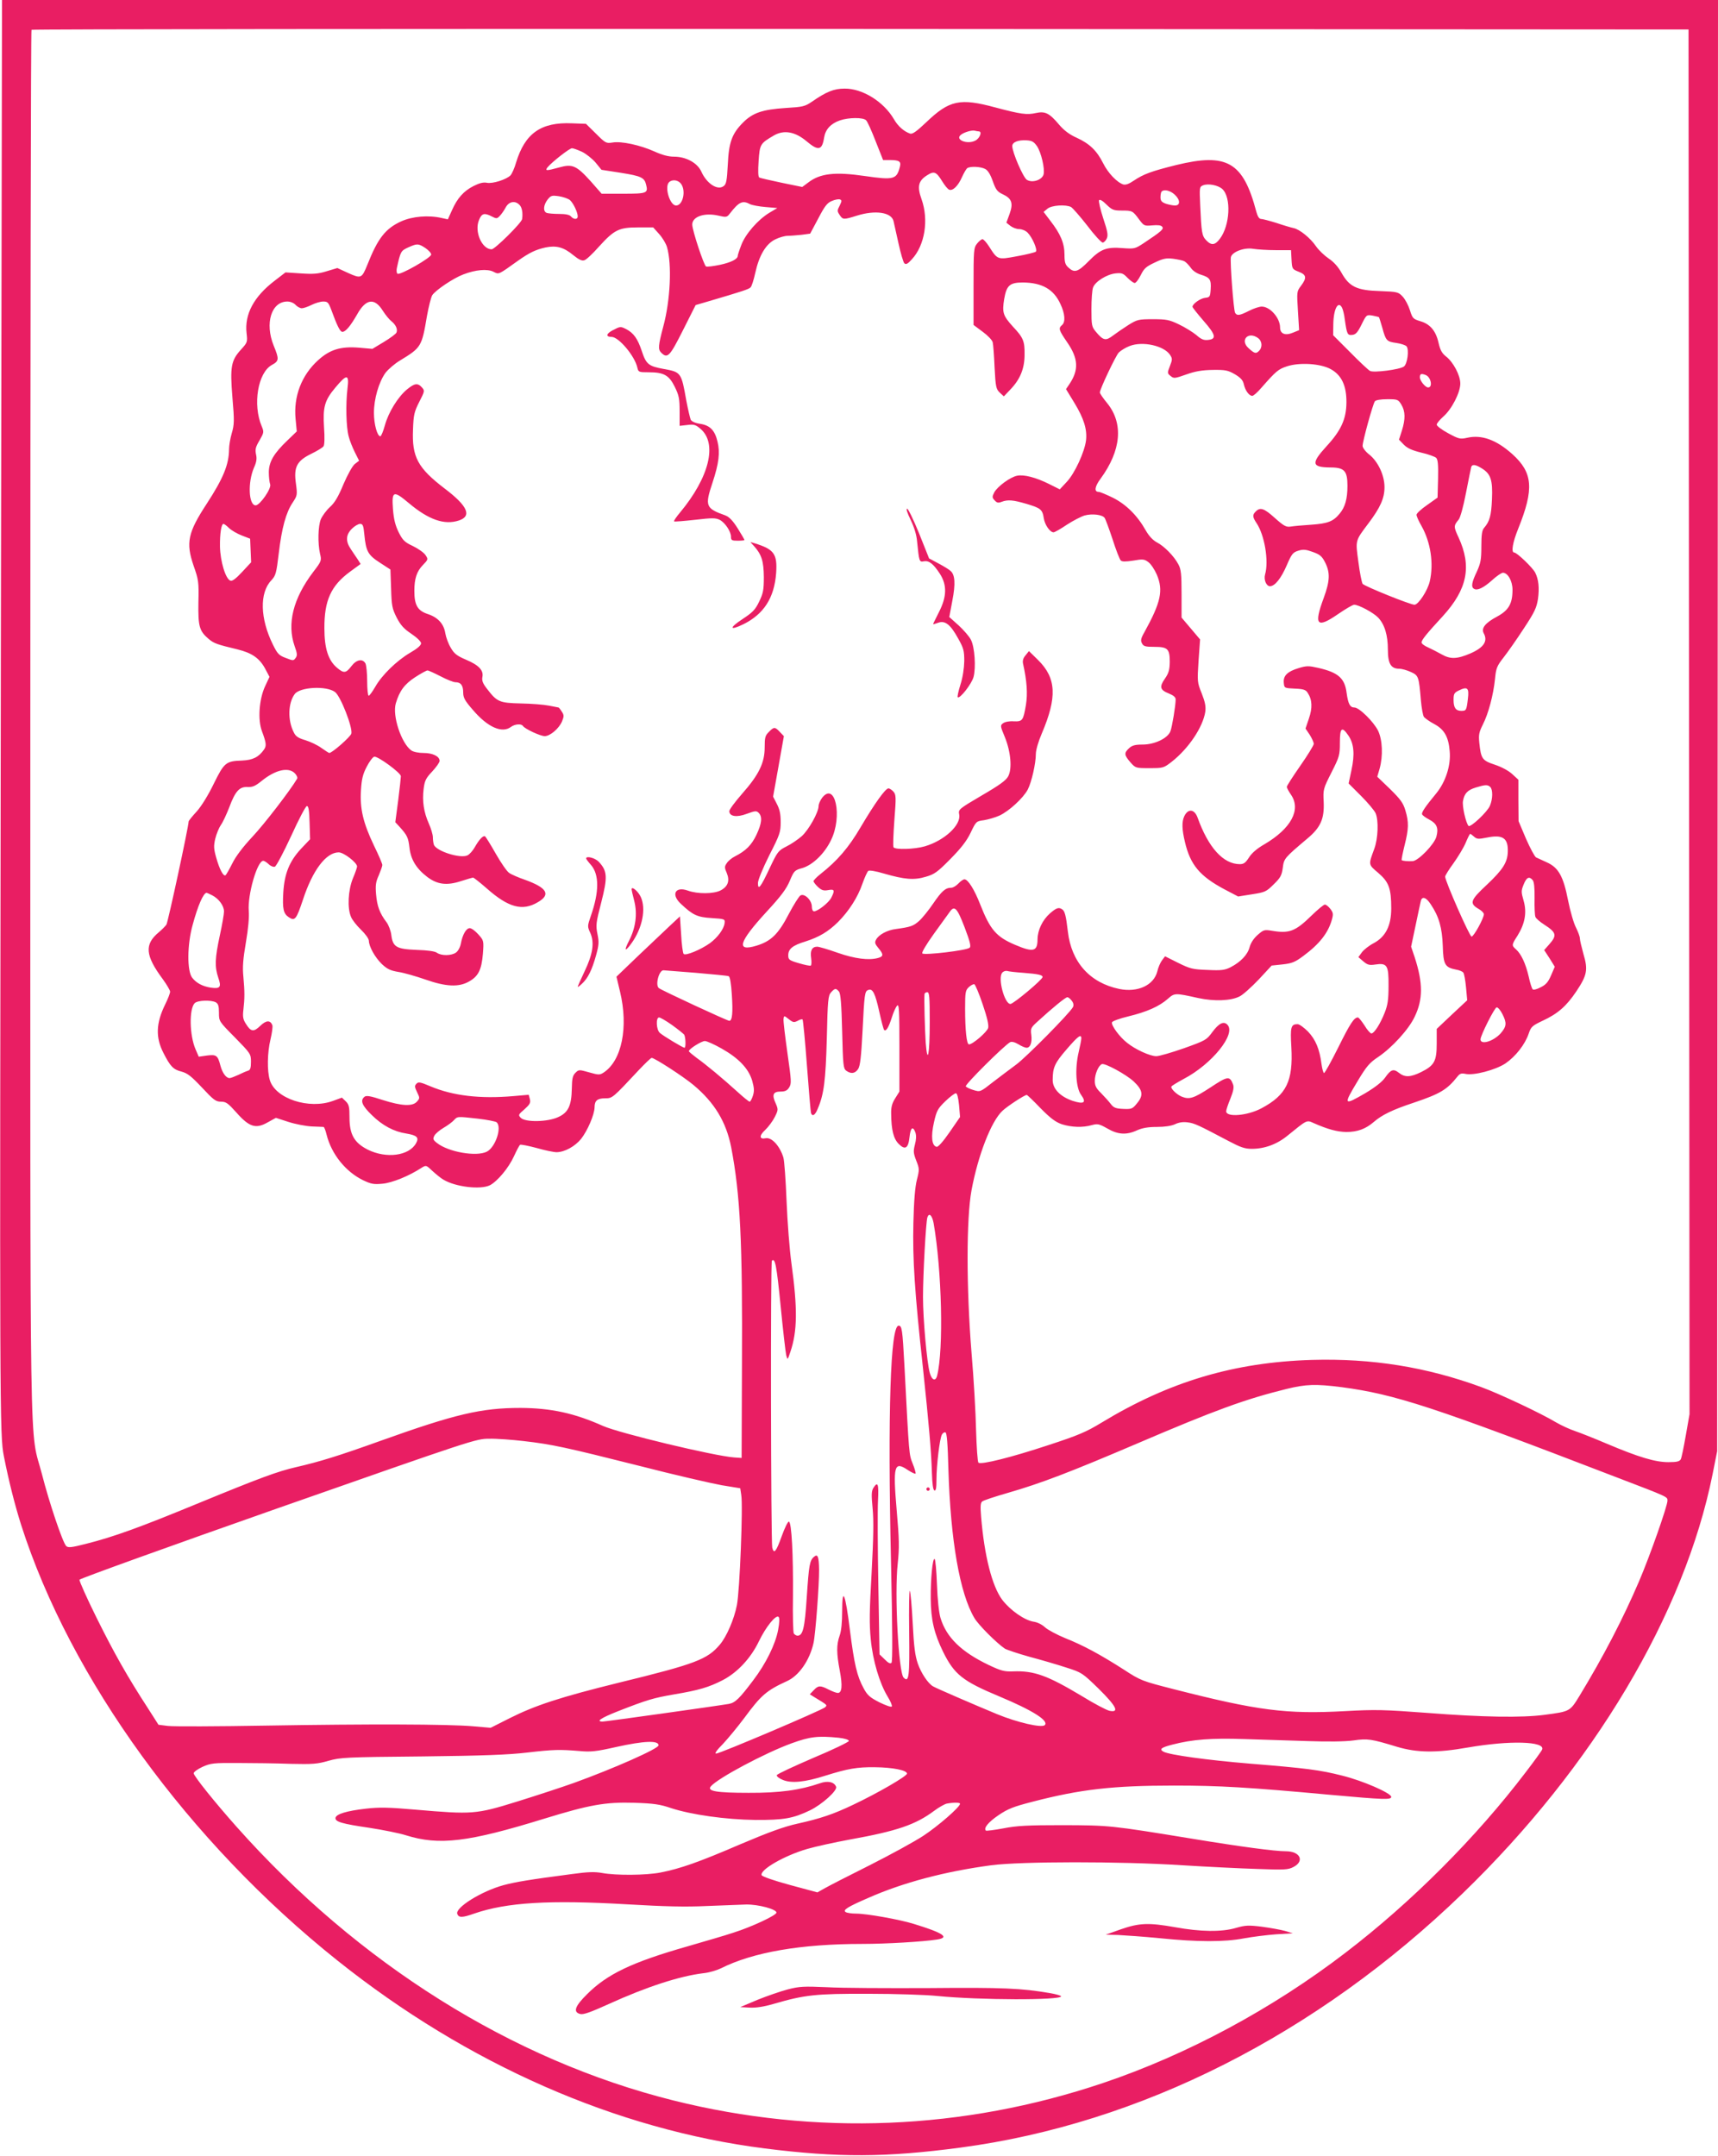 <?xml version="1.0" standalone="no"?>
<!DOCTYPE svg PUBLIC "-//W3C//DTD SVG 20010904//EN"
 "http://www.w3.org/TR/2001/REC-SVG-20010904/DTD/svg10.dtd">
<svg version="1.0" xmlns="http://www.w3.org/2000/svg"
 width="1020pt" height="1280pt" viewBox="0 0 1020 1280"
 preserveAspectRatio="xMidYMid meet">
<g transform="translate(0,1280) scale(0.1,-0.1)"
fill="#e91e63" stroke="none">
<path d="M5 8858 c-7 -4483 -7 -4575 18 -4703 31 -156 65 -288 102 -406 293
-916 995 -1883 1879 -2588 771 -615 1654 -1003 2536 -1115 434 -55 720 -54
1163 5 1067 142 2115 672 2980 1508 777 751 1318 1659 1485 2490 l27 136 3
4308 2 4307 -5094 0 -5094 0 -7 -3942z m10023 -343 l3 -4110 -22 -125 c-12
-69 -25 -133 -30 -143 -8 -13 -23 -17 -74 -17 -77 0 -175 29 -364 109 -75 32
-161 66 -191 76 -30 10 -80 33 -111 51 -88 53 -334 169 -443 209 -326 120
-652 172 -1006 162 -464 -14 -849 -129 -1251 -373 -89 -54 -137 -75 -315 -133
-217 -72 -401 -118 -415 -104 -5 5 -11 92 -14 193 -2 102 -14 309 -27 460 -31
387 -31 794 0 964 39 209 117 410 184 472 30 28 131 94 144 94 3 0 40 -35 82
-79 59 -60 89 -82 126 -95 57 -18 124 -21 179 -5 34 9 43 7 91 -20 63 -37 114
-40 177 -11 31 14 66 20 117 20 47 0 86 6 108 16 23 11 48 15 76 11 40 -5 61
-15 241 -110 72 -38 97 -47 139 -47 76 0 150 27 213 79 116 94 112 93 154 74
84 -37 139 -52 194 -53 67 0 115 18 164 60 47 41 110 72 237 114 157 53 197
77 259 155 14 18 24 21 47 16 50 -11 179 23 238 62 60 41 116 112 138 177 14
41 21 47 82 76 91 42 142 87 201 175 64 96 70 128 42 222 -11 40 -21 81 -21
92 0 11 -11 40 -23 64 -13 24 -34 96 -47 161 -28 144 -57 196 -127 227 -27 12
-55 25 -63 29 -8 4 -35 54 -60 111 l-44 104 -1 123 0 123 -36 33 c-21 20 -64
43 -103 56 -76 25 -83 35 -93 129 -5 49 -2 64 21 110 33 65 62 174 72 270 6
64 11 77 51 128 25 32 79 109 120 172 64 97 76 123 84 175 9 65 4 116 -16 156
-15 30 -109 120 -125 120 -19 0 -10 58 24 142 95 236 87 332 -35 442 -95 85
-182 117 -269 97 -41 -9 -49 -7 -112 27 -37 20 -68 43 -68 51 0 8 18 29 39 48
49 42 101 142 101 196 0 49 -42 128 -85 161 -24 19 -34 37 -44 80 -16 72 -50
112 -108 129 -43 13 -47 17 -62 65 -9 29 -28 65 -43 81 -26 28 -32 29 -135 33
-138 4 -182 26 -228 108 -20 36 -46 65 -76 85 -25 17 -59 49 -75 72 -33 49
-98 102 -134 109 -14 3 -59 16 -100 30 -42 13 -83 24 -92 24 -12 0 -21 14 -29
43 -78 296 -174 351 -477 277 -144 -36 -192 -53 -250 -92 -29 -20 -49 -27 -63
-23 -37 12 -90 67 -119 125 -38 76 -81 117 -157 152 -43 19 -75 43 -105 78
-58 69 -83 81 -138 69 -53 -12 -90 -7 -240 33 -211 57 -273 44 -411 -88 -58
-55 -82 -72 -96 -67 -37 13 -72 44 -96 86 -61 104 -187 182 -292 181 -64 0
-108 -18 -195 -78 -41 -28 -54 -31 -155 -37 -137 -9 -195 -28 -253 -86 -66
-66 -85 -117 -91 -251 -5 -95 -9 -116 -25 -127 -36 -27 -100 15 -132 86 -23
52 -91 89 -162 89 -34 0 -71 10 -117 31 -85 38 -196 62 -248 53 -38 -6 -42 -4
-98 52 l-60 59 -83 3 c-184 8 -279 -59 -332 -233 -9 -33 -25 -67 -33 -76 -25
-25 -107 -51 -140 -44 -21 4 -43 -1 -79 -19 -59 -30 -97 -72 -129 -145 l-24
-53 -37 8 c-78 18 -173 10 -240 -20 -94 -43 -139 -101 -201 -258 -33 -81 -37
-83 -113 -49 l-65 30 -63 -19 c-51 -16 -81 -18 -154 -13 l-91 6 -65 -50 c-123
-94 -179 -199 -166 -311 6 -53 5 -55 -33 -97 -59 -65 -66 -101 -51 -285 12
-139 11 -161 -4 -212 -9 -31 -16 -73 -16 -95 -1 -91 -34 -172 -133 -324 -112
-171 -124 -231 -78 -366 30 -85 32 -98 29 -219 -2 -143 5 -170 62 -218 31 -26
50 -32 170 -61 85 -21 129 -51 163 -112 l27 -51 -27 -58 c-35 -77 -43 -197
-18 -264 26 -70 28 -87 13 -109 -32 -46 -67 -63 -131 -66 -96 -3 -106 -12
-168 -138 -32 -66 -73 -133 -101 -164 -27 -29 -48 -56 -48 -59 0 -30 -123
-600 -132 -613 -7 -10 -28 -31 -46 -46 -85 -71 -80 -137 24 -277 24 -33 44
-67 44 -75 0 -9 -13 -43 -30 -77 -54 -111 -57 -194 -10 -286 41 -81 59 -99
106 -111 37 -10 58 -26 123 -95 69 -74 82 -84 113 -84 30 0 42 -9 92 -65 76
-86 115 -98 185 -58 l49 27 74 -24 c40 -13 102 -25 138 -27 36 -1 68 -3 71 -3
4 0 12 -21 18 -46 29 -115 112 -219 216 -270 48 -23 64 -26 116 -21 57 5 158
46 231 94 28 17 28 17 65 -18 21 -19 50 -43 64 -51 71 -44 222 -62 278 -34 45
24 111 103 142 171 16 35 32 66 37 69 5 3 49 -6 98 -19 49 -14 102 -25 119
-25 48 1 108 34 145 79 39 50 79 144 80 187 0 40 16 54 63 54 43 0 44 1 200
168 37 39 71 72 76 72 17 0 184 -108 247 -160 126 -105 195 -219 225 -370 54
-283 68 -557 64 -1305 l-2 -540 -44 3 c-121 9 -682 144 -779 187 -170 76 -308
106 -490 107 -232 0 -386 -36 -830 -195 -248 -89 -361 -124 -500 -156 -113
-26 -213 -63 -590 -218 -337 -139 -496 -197 -660 -238 -86 -22 -105 -24 -117
-13 -21 21 -101 258 -143 423 -77 299 -70 -135 -70 4451 0 2266 3 4124 7 4127
3 4 2218 6 4922 5 l4916 -3 3 -4110z m-4886 3571 c8 -7 33 -63 57 -125 l44
-111 38 0 c57 0 70 -8 62 -39 -19 -76 -35 -81 -208 -56 -178 26 -266 16 -337
-39 l-35 -26 -122 25 c-67 14 -127 28 -133 31 -7 5 -8 38 -4 98 7 100 9 104
91 152 59 34 125 23 193 -34 71 -60 93 -55 105 22 8 48 39 82 93 101 51 18
139 19 156 1z m669 -66 c22 0 7 -41 -21 -55 -47 -24 -121 5 -86 34 19 16 67
30 84 25 8 -2 18 -4 23 -4z m346 -88 c25 -38 47 -133 39 -167 -9 -34 -68 -53
-100 -32 -22 15 -86 163 -86 200 0 23 35 37 85 34 32 -2 43 -8 62 -35z m-2702
-33 c25 -12 61 -41 81 -64 l35 -43 116 -18 c119 -19 139 -28 149 -70 13 -51 5
-54 -134 -54 l-130 0 -65 74 c-85 94 -109 104 -187 82 -76 -21 -86 -21 -69 1
27 32 130 113 145 113 8 0 35 -10 59 -21z m2394 -102 c16 -8 31 -32 45 -72 18
-51 27 -63 59 -78 54 -25 64 -53 41 -117 l-19 -52 24 -19 c13 -10 36 -19 52
-19 16 0 38 -9 50 -21 28 -28 60 -102 49 -113 -4 -4 -55 -17 -111 -27 -117
-22 -116 -22 -167 58 -15 23 -32 43 -39 43 -6 0 -21 -12 -32 -26 -20 -25 -21
-39 -21 -255 l0 -228 55 -41 c30 -22 57 -50 59 -63 3 -12 8 -79 11 -149 6
-116 9 -128 31 -149 l24 -22 38 40 c59 61 85 125 85 208 1 80 -7 100 -70 167
-58 64 -64 83 -51 163 14 81 33 98 111 98 114 -1 183 -40 223 -128 27 -57 31
-107 9 -125 -22 -19 -19 -29 31 -102 67 -97 70 -165 12 -250 l-19 -28 50 -82
c56 -92 76 -157 69 -221 -8 -69 -67 -197 -114 -247 l-42 -45 -64 32 c-78 39
-149 57 -189 49 -41 -8 -117 -64 -136 -99 -13 -26 -13 -31 2 -47 13 -15 22
-17 42 -9 37 14 68 11 147 -12 84 -25 95 -33 103 -85 6 -40 37 -84 58 -84 7 0
42 20 79 45 37 24 85 49 106 55 44 12 104 5 118 -14 5 -6 26 -63 47 -126 20
-63 42 -120 49 -127 8 -8 28 -8 74 -1 57 10 66 9 90 -9 15 -11 37 -44 50 -74
40 -94 24 -165 -73 -341 -22 -38 -24 -51 -15 -67 9 -18 20 -21 74 -21 79 0 91
-12 91 -90 -1 -47 -6 -66 -29 -99 -34 -49 -29 -67 24 -88 27 -11 40 -22 40
-35 0 -36 -21 -163 -31 -189 -16 -42 -94 -79 -165 -79 -45 0 -63 -5 -81 -22
-30 -28 -29 -40 8 -83 31 -35 32 -35 114 -35 82 0 84 1 133 39 100 79 184 205
198 296 4 31 -1 57 -21 108 -27 67 -27 70 -19 195 l9 126 -55 65 -55 65 0 141
c0 117 -3 146 -19 175 -25 48 -84 108 -127 130 -24 13 -47 37 -67 72 -49 87
-115 153 -194 193 -39 19 -77 35 -85 35 -28 0 -24 31 11 78 123 168 137 328
40 448 -24 29 -44 58 -44 64 0 20 93 216 112 237 12 12 41 30 65 39 77 30 204
2 240 -53 14 -22 14 -27 -1 -66 -16 -41 -16 -43 4 -59 19 -16 25 -15 93 9 53
19 94 26 157 27 76 1 90 -2 132 -26 35 -21 48 -36 53 -60 8 -36 31 -68 50 -68
7 0 31 21 54 48 87 99 100 110 151 127 75 25 200 17 260 -16 65 -35 95 -99 94
-199 -1 -98 -32 -166 -119 -260 -92 -101 -88 -124 23 -125 84 0 102 -20 102
-109 0 -78 -14 -127 -47 -166 -38 -46 -70 -58 -169 -65 -49 -3 -103 -8 -121
-11 -27 -4 -40 3 -94 51 -64 58 -87 65 -113 39 -21 -20 -20 -33 4 -69 48 -71
74 -226 51 -305 -9 -31 7 -70 29 -70 29 0 66 46 100 125 29 67 36 76 69 86 29
9 45 7 86 -8 42 -15 54 -25 73 -63 30 -60 28 -109 -9 -210 -60 -162 -41 -183
86 -95 44 30 86 55 95 55 27 0 114 -47 142 -76 39 -41 58 -105 58 -190 0 -84
18 -114 68 -114 15 0 46 -9 68 -19 46 -21 48 -26 60 -168 4 -46 12 -90 18 -99
7 -8 34 -28 61 -42 60 -32 85 -76 92 -161 8 -84 -24 -183 -80 -251 -66 -80
-88 -113 -84 -124 2 -6 21 -20 42 -31 46 -24 57 -51 43 -102 -12 -45 -106
-142 -140 -145 -29 -2 -61 1 -66 6 -2 3 6 42 17 87 25 99 26 138 5 208 -13 44
-29 66 -91 127 l-76 73 14 48 c21 76 17 170 -9 225 -27 54 -112 138 -141 138
-26 0 -37 22 -46 87 -11 87 -50 121 -168 148 -57 13 -70 13 -116 -1 -67 -20
-93 -45 -89 -87 3 -32 3 -32 66 -35 51 -2 65 -7 76 -25 27 -41 29 -89 7 -153
l-20 -59 25 -37 c13 -21 24 -45 24 -54 0 -8 -36 -67 -80 -130 -44 -63 -80
-119 -80 -125 0 -6 11 -27 25 -47 61 -89 0 -201 -158 -294 -44 -25 -76 -53
-92 -79 -20 -31 -31 -39 -54 -39 -98 0 -187 98 -251 277 -19 51 -57 54 -79 7
-15 -33 -14 -76 4 -152 32 -136 88 -203 234 -281 l82 -43 82 13 c77 12 85 15
129 59 40 39 48 53 54 98 7 56 10 59 146 174 79 66 101 117 97 216 -4 76 -3
79 46 176 47 93 50 102 50 177 0 90 12 99 51 42 33 -49 38 -111 18 -204 l-17
-80 74 -74 c41 -41 79 -87 86 -102 19 -44 15 -151 -8 -213 -35 -95 -36 -91 24
-142 63 -54 77 -92 77 -211 0 -102 -33 -168 -104 -206 -27 -14 -59 -39 -70
-54 l-21 -29 29 -25 c25 -21 36 -24 70 -19 72 11 81 -4 80 -126 0 -82 -5 -115
-23 -160 -26 -66 -62 -123 -79 -123 -6 0 -25 21 -41 48 -17 26 -34 47 -39 47
-23 0 -47 -38 -116 -177 -42 -84 -80 -153 -85 -153 -4 0 -11 24 -15 53 -11 88
-35 146 -80 193 -24 24 -51 44 -62 44 -40 0 -44 -17 -37 -137 11 -201 -29
-283 -177 -362 -84 -45 -210 -55 -210 -18 0 8 11 41 25 75 18 45 22 67 16 84
-20 52 -31 51 -135 -18 -98 -64 -124 -72 -168 -55 -31 12 -70 50 -63 61 3 5
36 25 73 45 168 88 313 268 259 322 -22 23 -51 8 -90 -45 -33 -45 -39 -49
-168 -95 -74 -26 -147 -47 -164 -47 -37 0 -125 40 -174 80 -44 34 -95 104 -89
121 2 7 46 23 96 35 112 27 185 60 235 104 41 36 42 36 182 5 93 -20 193 -17
245 10 19 9 70 55 113 100 l77 83 66 7 c55 6 74 14 122 50 96 71 148 137 170
217 9 32 7 41 -10 63 -11 14 -25 25 -32 25 -7 0 -42 -29 -78 -64 -98 -96 -133
-109 -239 -91 -42 7 -48 5 -82 -25 -23 -20 -41 -47 -48 -73 -12 -45 -53 -88
-113 -119 -34 -17 -54 -20 -136 -16 -89 3 -104 7 -175 42 l-78 39 -18 -24
c-10 -13 -23 -43 -28 -66 -21 -82 -116 -126 -225 -104 -175 36 -285 159 -306
341 -11 94 -18 122 -34 132 -20 14 -35 8 -72 -24 -45 -40 -73 -99 -74 -153 0
-74 -25 -80 -133 -34 -111 47 -148 89 -207 239 -35 90 -73 150 -94 150 -7 0
-23 -11 -36 -25 -13 -14 -32 -25 -42 -25 -35 0 -57 -20 -107 -93 -27 -40 -65
-87 -84 -104 -35 -31 -51 -36 -137 -48 -52 -6 -104 -34 -119 -64 -9 -16 -6
-25 14 -49 32 -38 31 -50 -2 -59 -55 -15 -137 -5 -240 31 -56 20 -111 36 -121
36 -31 0 -43 -23 -36 -68 3 -22 2 -42 -2 -44 -5 -3 -37 4 -71 14 -58 17 -63
21 -63 47 0 38 26 59 102 82 81 26 135 58 193 115 65 65 118 148 145 227 13
37 29 72 35 77 6 5 44 -1 94 -16 122 -35 177 -40 247 -19 52 15 69 27 146 105
64 65 97 107 121 157 32 67 33 68 79 74 25 4 66 16 91 27 57 26 142 104 169
155 23 45 48 155 48 212 0 22 15 74 35 120 92 216 87 329 -21 436 l-55 54 -20
-25 c-14 -16 -19 -32 -15 -50 23 -103 28 -178 17 -245 -16 -93 -20 -99 -73
-97 -24 2 -51 -3 -62 -11 -18 -13 -18 -16 10 -83 35 -86 44 -187 20 -232 -12
-24 -52 -53 -157 -114 -139 -82 -140 -83 -134 -114 11 -62 -88 -154 -204 -188
-61 -18 -176 -21 -186 -6 -4 6 -1 78 5 161 11 139 10 152 -6 170 -9 10 -23 19
-29 19 -18 0 -81 -88 -165 -230 -72 -123 -139 -200 -238 -278 -23 -18 -42 -38
-42 -43 0 -5 12 -21 27 -35 21 -19 33 -23 60 -18 38 7 41 -1 18 -46 -16 -30
-80 -80 -102 -80 -8 0 -13 12 -13 28 0 38 -44 81 -68 66 -9 -6 -40 -55 -69
-110 -62 -120 -106 -162 -192 -188 -122 -37 -106 20 58 199 88 95 120 138 140
186 25 59 28 63 75 76 61 18 132 86 170 166 69 140 25 350 -53 251 -11 -15
-21 -37 -21 -49 0 -37 -58 -141 -100 -179 -22 -19 -62 -47 -91 -61 -49 -25
-53 -31 -100 -130 -53 -113 -69 -133 -69 -87 0 17 29 88 67 164 63 123 68 138
68 198 0 48 -6 76 -23 108 l-22 43 32 179 32 180 -24 25 c-29 31 -35 31 -65 0
-22 -21 -25 -33 -25 -92 0 -91 -34 -162 -134 -275 -42 -48 -76 -94 -76 -103 0
-32 44 -39 104 -16 50 18 57 19 71 5 22 -23 18 -62 -14 -130 -29 -61 -63 -95
-128 -128 -18 -9 -40 -27 -48 -40 -14 -20 -14 -27 0 -59 19 -46 7 -80 -37
-103 -41 -21 -136 -22 -194 -1 -75 27 -102 -23 -41 -79 70 -66 97 -79 182 -84
78 -5 80 -6 77 -30 -4 -35 -41 -85 -87 -119 -55 -39 -144 -76 -156 -64 -5 5
-12 57 -15 116 l-7 107 -61 -57 c-34 -32 -118 -112 -189 -179 l-127 -122 21
-88 c51 -211 11 -410 -97 -481 -23 -15 -30 -15 -86 1 -60 17 -62 17 -82 -3
-16 -16 -20 -34 -21 -93 -2 -102 -21 -143 -82 -170 -63 -29 -194 -31 -221 -4
-16 17 -15 19 22 51 32 29 37 38 32 60 l-7 26 -92 -8 c-197 -17 -358 2 -491
58 -59 25 -72 28 -83 16 -12 -12 -12 -19 3 -50 17 -35 17 -37 -1 -57 -26 -29
-90 -26 -203 10 -73 24 -97 28 -108 19 -27 -22 -15 -52 44 -109 63 -62 131
-98 204 -109 65 -11 77 -24 58 -58 -42 -75 -177 -92 -286 -38 -81 41 -109 90
-109 192 0 62 -3 76 -22 95 l-23 22 -52 -19 c-143 -53 -343 13 -376 123 -17
56 -15 163 4 242 9 38 14 75 11 84 -12 31 -37 30 -72 -4 -39 -38 -56 -35 -85
12 -17 26 -20 43 -15 83 8 69 8 108 0 196 -6 58 -2 105 15 205 14 81 20 150
17 186 -8 95 50 298 86 298 6 0 20 -9 32 -20 12 -12 29 -18 37 -15 9 4 52 86
97 183 44 97 86 177 93 177 10 0 14 -26 16 -98 l3 -99 -55 -58 c-68 -74 -97
-146 -104 -257 -6 -100 1 -128 34 -149 35 -23 44 -11 83 106 57 174 137 280
212 280 30 0 109 -61 109 -84 0 -6 -11 -38 -25 -71 -28 -69 -34 -175 -11 -228
7 -18 34 -52 60 -77 25 -24 46 -53 46 -65 1 -35 36 -98 77 -138 32 -30 51 -39
99 -47 33 -5 105 -26 160 -45 122 -43 198 -46 258 -12 56 31 75 70 83 164 6
79 5 80 -27 116 -18 20 -40 37 -51 37 -21 0 -43 -38 -53 -92 -4 -21 -16 -44
-29 -53 -27 -19 -86 -20 -113 -1 -12 9 -55 15 -121 17 -120 5 -141 17 -150 90
-3 24 -16 58 -28 74 -41 54 -56 96 -62 164 -5 55 -2 76 16 115 11 27 21 54 21
61 0 7 -22 59 -50 116 -64 134 -84 219 -77 328 4 65 11 95 34 139 16 31 36 58
45 60 21 4 158 -96 158 -116 0 -8 -7 -73 -16 -144 l-17 -129 25 -27 c46 -51
52 -64 59 -124 8 -71 41 -125 107 -175 59 -44 115 -51 198 -24 35 11 68 21 73
21 4 0 41 -29 82 -65 128 -113 211 -135 302 -81 78 45 56 85 -73 132 -41 14
-85 33 -97 42 -13 8 -48 59 -79 113 -31 55 -60 101 -64 104 -11 7 -35 -18 -61
-64 -12 -21 -31 -43 -44 -49 -43 -20 -184 25 -199 63 -3 9 -6 29 -6 45 0 15
-11 52 -24 81 -30 67 -40 133 -31 205 6 49 13 64 51 104 24 26 44 54 44 63 0
27 -41 47 -95 47 -29 0 -60 6 -73 15 -59 42 -114 206 -92 280 22 74 52 114
115 155 34 22 67 40 73 40 6 0 41 -16 78 -35 36 -19 76 -35 88 -35 32 0 46
-19 46 -61 0 -31 10 -49 58 -104 88 -103 173 -140 226 -100 23 17 62 20 71 5
11 -17 103 -60 129 -60 32 0 85 45 103 88 12 30 12 37 -2 58 -8 13 -17 24 -19
24 -2 0 -28 5 -57 11 -30 6 -105 12 -167 13 -127 3 -141 9 -200 86 -26 33 -32
50 -28 71 8 40 -22 71 -98 103 -54 23 -70 36 -90 71 -14 23 -28 61 -32 85 -9
57 -44 95 -105 115 -60 20 -79 53 -79 137 0 73 14 116 51 154 31 32 32 34 15
59 -9 14 -43 38 -74 53 -49 23 -61 34 -85 82 -20 41 -29 76 -34 137 -8 110 2
114 97 34 116 -97 209 -129 294 -101 79 26 53 86 -83 189 -161 123 -196 188
-189 351 3 86 7 105 37 164 33 64 33 67 16 86 -25 28 -44 25 -89 -12 -54 -45
-110 -136 -131 -213 -10 -36 -22 -65 -27 -65 -18 0 -38 71 -38 139 0 83 29
182 68 237 16 21 55 55 87 74 126 77 129 81 160 265 10 55 24 110 31 122 19
30 126 102 185 124 73 28 142 34 178 16 34 -17 27 -20 146 65 68 48 105 66
164 79 64 13 107 2 165 -46 32 -26 51 -35 65 -30 12 3 51 40 88 82 90 99 118
113 231 113 l90 0 35 -39 c20 -22 41 -57 47 -78 30 -102 20 -316 -22 -471 -30
-113 -32 -136 -13 -155 38 -38 51 -24 130 133 l75 149 72 21 c207 61 244 73
254 84 7 6 19 45 28 86 23 104 63 172 119 199 24 12 57 21 73 21 16 0 53 3 82
6 l52 7 48 90 c38 73 53 93 81 104 18 8 40 12 48 9 12 -5 11 -10 -2 -37 -15
-28 -15 -33 0 -55 19 -29 23 -29 103 -4 109 34 205 20 217 -33 3 -12 16 -71
29 -130 13 -60 29 -114 35 -120 10 -9 20 -4 45 24 77 83 101 234 57 357 -27
75 -19 109 34 142 41 26 54 20 88 -35 15 -25 34 -48 42 -51 22 -9 54 23 77 76
11 24 25 48 31 52 19 12 79 9 106 -5z m-1805 -89 c30 -42 10 -128 -30 -128
-37 0 -70 110 -42 138 19 19 55 14 72 -10z m3213 -30 c54 -50 46 -215 -14
-295 -29 -39 -51 -42 -82 -9 -25 26 -28 46 -35 204 -5 110 -5 113 17 122 31
12 88 1 114 -22z m-283 -33 c34 -31 35 -65 2 -65 -12 0 -37 5 -55 11 -24 9
-31 17 -31 38 0 15 3 31 7 34 14 15 51 6 77 -18z m-3590 -33 c20 -18 46 -72
46 -97 0 -19 -24 -19 -40 0 -8 10 -31 15 -70 15 -32 0 -65 3 -74 6 -23 9 -20
46 5 79 20 25 26 26 68 20 25 -4 54 -14 65 -23z m3276 -62 c63 0 65 -1 104
-54 28 -37 30 -38 77 -34 32 3 53 1 59 -8 12 -13 -5 -28 -109 -97 -52 -34 -55
-35 -125 -30 -98 8 -132 -6 -202 -77 -64 -65 -85 -72 -121 -38 -19 17 -23 32
-23 77 0 67 -24 123 -83 199 l-41 54 23 19 c25 21 109 26 140 10 10 -6 53 -55
96 -110 42 -56 84 -101 92 -101 7 0 18 11 24 24 9 20 5 42 -21 120 -17 52 -28
101 -25 107 5 7 21 -2 44 -25 33 -32 42 -36 91 -36z m-3576 34 c15 -14 21 -47
16 -84 -2 -22 -162 -180 -181 -180 -58 0 -104 106 -75 174 16 40 32 44 76 21
27 -14 31 -14 47 3 10 10 26 33 35 50 19 36 56 43 82 16z m1369 4 c12 -6 54
-14 92 -17 l70 -6 -47 -28 c-68 -41 -143 -127 -167 -192 -12 -31 -21 -59 -21
-64 0 -19 -40 -39 -105 -53 -39 -8 -76 -13 -83 -10 -12 4 -82 214 -82 249 0
47 72 72 155 53 47 -11 51 -10 68 12 54 70 76 80 120 56z m-1928 -260 c19 -13
35 -30 35 -39 0 -19 -184 -124 -200 -114 -5 3 -7 18 -4 33 22 100 24 103 67
123 54 24 60 24 102 -3z m5050 -13 l90 0 3 -56 c3 -55 4 -57 42 -72 47 -18 50
-36 14 -84 -25 -33 -25 -35 -18 -148 l7 -115 -37 -15 c-45 -19 -76 -7 -76 31
0 56 -59 124 -109 124 -14 0 -48 -11 -75 -25 -56 -28 -71 -31 -83 -12 -9 14
-31 304 -25 331 8 31 79 58 132 49 25 -4 86 -8 135 -8z m-543 -66 c9 -5 26
-22 38 -39 12 -18 37 -34 61 -41 52 -16 61 -29 57 -86 -3 -45 -5 -48 -33 -51
-28 -3 -75 -36 -75 -53 0 -5 30 -42 66 -84 73 -83 78 -108 26 -113 -25 -3 -41
4 -69 29 -21 17 -67 46 -103 63 -58 28 -75 31 -155 31 -86 0 -93 -2 -145 -34
-30 -19 -72 -48 -92 -63 -43 -33 -58 -30 -102 23 -24 29 -26 37 -26 134 0 57
4 115 10 129 13 35 81 77 132 83 38 4 46 1 72 -26 17 -17 36 -31 43 -31 7 0
23 21 36 47 19 39 31 50 82 74 50 24 68 28 110 23 28 -4 58 -10 67 -15z
m-5277 -259 c10 -11 27 -20 37 -20 10 0 36 9 58 20 22 11 53 20 69 20 26 0 31
-5 47 -47 35 -96 53 -133 67 -133 19 0 48 35 87 103 52 94 104 101 153 22 16
-25 39 -53 51 -62 26 -21 38 -47 30 -67 -3 -8 -37 -33 -75 -56 l-68 -41 -79 7
c-109 9 -174 -11 -244 -75 -98 -89 -146 -215 -133 -348 l7 -74 -54 -52 c-83
-79 -111 -128 -112 -190 0 -29 4 -61 8 -72 9 -24 -60 -124 -86 -125 -42 0 -48
136 -10 224 15 33 18 53 12 79 -6 29 -3 43 21 83 26 46 27 49 13 83 -55 129
-23 320 61 365 42 23 43 34 10 114 -54 133 -14 262 81 262 18 0 38 -8 49 -20z
m6213 -17 c5 -10 13 -40 16 -68 13 -91 16 -96 45 -93 20 2 32 15 55 62 28 57
29 58 63 53 20 -4 37 -8 40 -10 2 -3 11 -31 20 -63 21 -77 26 -82 84 -90 27
-4 54 -13 60 -20 16 -20 5 -105 -16 -120 -25 -18 -179 -38 -201 -26 -11 6 -64
56 -119 112 l-100 100 1 63 c1 93 29 145 52 100z m-500 -179 c26 -18 29 -56 6
-78 -17 -17 -26 -15 -61 17 -53 47 -3 102 55 61z m996 -220 c32 -12 44 -74 15
-74 -17 0 -49 40 -49 60 0 21 8 24 34 14z m-6401 -81 c-11 -91 -8 -228 7 -283
6 -25 23 -67 37 -95 l25 -50 -26 -20 c-14 -12 -42 -62 -67 -120 -30 -73 -52
-110 -80 -135 -21 -19 -45 -52 -54 -72 -17 -42 -19 -142 -5 -205 10 -41 9 -44
-40 -108 -120 -158 -157 -308 -111 -440 16 -44 17 -57 6 -71 -12 -17 -15 -17
-58 0 -41 15 -50 25 -77 80 -76 154 -80 307 -9 381 26 28 30 41 44 160 18 151
43 243 83 302 27 41 28 45 19 112 -14 98 5 135 91 177 35 17 68 37 73 45 6 8
7 55 3 109 -8 123 3 163 67 239 69 83 83 81 72 -6z m6257 -95 c24 -40 25 -85
3 -155 l-17 -53 29 -30 c21 -21 47 -33 103 -47 41 -9 81 -24 89 -31 10 -11 13
-41 11 -125 l-3 -111 -62 -44 c-35 -24 -63 -50 -63 -58 0 -8 13 -38 30 -67 54
-96 73 -222 49 -327 -12 -55 -68 -140 -91 -140 -25 0 -295 109 -308 124 -5 8
-17 66 -25 130 -18 132 -20 123 61 231 69 92 94 147 94 213 0 70 -38 152 -91
194 -22 17 -39 40 -39 51 0 28 61 249 73 265 6 7 34 12 73 12 62 0 65 -1 84
-32z m477 -378 c54 -33 66 -69 61 -184 -4 -98 -14 -132 -47 -170 -12 -14 -16
-40 -16 -110 0 -78 -4 -99 -27 -150 -30 -62 -35 -91 -17 -101 19 -13 57 5 107
50 27 25 57 45 65 45 29 0 57 -49 57 -101 0 -83 -23 -122 -91 -159 -70 -37
-96 -69 -80 -99 26 -47 1 -85 -79 -120 -79 -34 -119 -35 -170 -6 -25 14 -62
33 -82 42 -21 9 -38 22 -38 29 0 15 30 52 126 156 146 160 173 295 94 467 -30
64 -30 70 0 106 10 12 28 76 44 160 15 77 29 146 31 153 6 17 25 15 62 -8z
m-7437 -355 c15 -14 49 -34 76 -44 l49 -19 3 -70 3 -70 -54 -58 c-36 -39 -59
-56 -69 -51 -29 10 -60 115 -62 202 -1 79 8 135 21 135 4 0 19 -11 33 -25z
m803 -37 c10 -101 21 -122 92 -168 l63 -41 4 -113 c3 -102 6 -118 33 -172 24
-46 43 -67 88 -97 34 -23 57 -46 57 -56 0 -12 -23 -32 -65 -56 -80 -47 -168
-133 -207 -202 -17 -29 -34 -53 -39 -53 -5 0 -9 39 -9 86 0 47 -5 94 -10 105
-17 31 -54 24 -84 -16 -32 -42 -45 -43 -84 -10 -53 44 -76 115 -76 235 -1 165
39 253 152 336 l63 46 -17 27 c-10 14 -28 42 -41 61 -32 47 -30 85 6 121 16
16 38 29 49 29 16 0 20 -9 25 -62z m-174 -936 c33 -24 106 -211 97 -247 -5
-19 -114 -115 -131 -115 -3 0 -24 14 -47 30 -23 17 -66 37 -95 46 -41 12 -57
22 -68 45 -38 72 -35 176 5 229 32 42 188 50 239 12z m6726 -41 c-8 -68 -10
-71 -39 -71 -33 0 -46 19 -46 65 0 37 4 43 33 57 50 24 60 14 52 -51z m-6965
-441 c12 -12 18 -26 14 -33 -40 -68 -196 -271 -266 -345 -57 -61 -99 -117
-119 -158 -18 -36 -36 -67 -40 -70 -13 -8 -36 36 -55 104 -15 52 -16 70 -6
113 7 28 22 65 33 81 12 16 34 64 50 105 36 97 61 124 110 121 29 -1 45 6 81
35 82 67 160 85 198 47z m7098 -82 c16 -16 15 -71 -2 -111 -15 -37 -116 -131
-127 -120 -16 17 -39 119 -33 148 8 45 27 65 76 80 55 17 71 18 86 3z m-96
-295 c17 -15 26 -15 77 -5 93 19 126 -3 123 -85 -2 -63 -30 -106 -123 -194
-101 -94 -107 -112 -48 -146 16 -9 29 -23 29 -30 0 -24 -60 -133 -73 -133 -12
0 -157 330 -157 356 0 6 22 42 50 80 27 38 60 92 72 121 12 29 24 53 27 53 2
0 13 -8 23 -17z m348 -258 c8 -10 12 -46 11 -108 -1 -51 1 -101 5 -110 3 -9
27 -30 54 -47 70 -45 75 -63 29 -115 l-31 -35 32 -49 31 -50 -22 -51 c-17 -40
-31 -56 -62 -71 -22 -12 -43 -17 -47 -12 -5 4 -16 38 -24 76 -18 77 -44 133
-75 161 -27 24 -27 26 9 82 44 71 56 137 36 207 -15 52 -15 59 0 96 17 43 33
51 54 26z m-7840 -90 c39 -20 70 -62 70 -96 0 -15 -11 -79 -25 -143 -29 -135
-31 -185 -9 -250 20 -57 11 -67 -45 -59 -49 8 -85 27 -110 59 -31 40 -30 197
3 314 31 115 64 190 83 190 2 0 17 -7 33 -15z m7235 -54 c49 -73 67 -139 71
-246 3 -112 13 -128 79 -141 19 -3 38 -11 43 -18 5 -6 12 -45 16 -87 l7 -77
-91 -85 -90 -85 0 -87 c0 -105 -14 -130 -92 -169 -63 -31 -97 -33 -132 -5 -33
26 -48 21 -83 -29 -18 -25 -59 -57 -116 -91 -131 -76 -133 -73 -46 72 52 87
70 108 121 142 82 55 182 164 217 239 50 103 50 200 0 354 l-21 62 27 128 c14
70 29 135 31 145 8 28 32 20 59 -22z m-2768 -136 c32 -84 39 -113 30 -121 -16
-16 -269 -46 -281 -34 -5 5 21 50 69 117 43 59 85 118 94 130 28 40 44 23 88
-92z m-1597 -270 c102 -9 190 -17 196 -20 8 -2 15 -45 19 -109 7 -106 3 -156
-15 -156 -12 0 -400 180 -418 194 -23 17 0 106 27 106 3 0 90 -7 191 -15z
m1945 0 c91 -7 115 -13 115 -25 0 -15 -173 -160 -191 -160 -35 0 -76 153 -49
185 7 9 20 13 29 11 9 -3 52 -8 96 -11z m-241 -186 c27 -79 37 -123 33 -141
-7 -25 -92 -98 -114 -98 -14 0 -23 84 -23 212 0 98 2 109 22 128 12 11 27 19
33 17 5 -2 28 -55 49 -118z m-853 75 c10 -12 15 -74 19 -236 5 -202 7 -221 24
-234 29 -21 53 -17 71 10 12 19 18 71 26 223 11 223 13 239 34 246 26 11 41
-19 65 -127 13 -59 26 -109 30 -111 12 -8 26 16 45 75 9 30 24 62 31 70 12 12
14 -24 14 -248 l0 -262 -25 -40 c-19 -30 -25 -53 -24 -92 1 -96 14 -148 45
-179 38 -38 57 -26 64 41 6 56 20 68 35 27 6 -19 5 -42 -3 -72 -10 -39 -9 -51
8 -95 19 -48 19 -53 4 -113 -11 -41 -18 -127 -21 -257 -5 -215 7 -406 57 -863
35 -331 49 -491 53 -621 2 -66 7 -101 15 -104 9 -3 12 16 12 65 0 84 19 242
32 266 5 10 15 16 21 14 9 -2 14 -68 18 -223 13 -419 67 -732 154 -879 23 -40
132 -149 181 -182 12 -7 77 -29 145 -48 68 -18 167 -47 219 -64 94 -30 96 -32
193 -126 105 -104 125 -143 65 -131 -17 3 -91 42 -164 87 -205 123 -285 152
-409 147 -52 -2 -71 3 -145 38 -163 78 -251 164 -286 279 -9 30 -18 109 -21
198 -3 81 -9 150 -14 152 -12 8 -24 -119 -23 -235 1 -126 20 -206 73 -315 67
-136 117 -175 335 -266 196 -82 295 -144 269 -170 -18 -18 -164 16 -283 65
-128 53 -360 153 -380 165 -29 16 -71 78 -91 136 -16 47 -23 100 -30 239 -5
98 -13 185 -17 192 -4 8 -6 -102 -4 -244 3 -266 -1 -303 -33 -271 -30 30 -55
496 -35 677 10 95 9 144 -6 315 -23 267 -15 295 65 241 23 -15 44 -25 47 -22
2 3 -5 30 -17 59 -22 56 -21 39 -49 579 -12 223 -15 240 -35 240 -48 0 -65
-510 -45 -1398 9 -406 10 -596 3 -603 -7 -7 -20 -1 -40 20 l-31 30 -7 408 c-4
224 -5 452 -2 506 5 98 -1 115 -27 75 -12 -19 -13 -40 -5 -123 7 -74 5 -174
-6 -382 -13 -226 -14 -305 -5 -395 12 -127 53 -263 101 -341 16 -26 27 -52 24
-57 -3 -6 -36 6 -73 24 -57 29 -72 42 -94 83 -40 73 -56 143 -82 347 -27 219
-46 263 -46 109 0 -64 -5 -116 -15 -143 -19 -54 -19 -103 1 -208 17 -90 13
-132 -12 -132 -8 0 -32 9 -54 20 -50 26 -62 25 -89 -4 l-23 -24 24 -15 c82
-50 81 -48 67 -62 -18 -17 -625 -275 -647 -275 -11 0 4 21 40 57 30 32 87 101
126 153 101 137 132 164 254 220 72 32 135 124 158 226 12 54 34 348 33 436
-1 77 -8 95 -29 77 -27 -22 -31 -47 -44 -239 -12 -186 -23 -230 -55 -230 -7 0
-17 6 -22 13 -4 6 -7 107 -5 222 2 248 -8 437 -24 442 -6 2 -25 -37 -43 -87
-33 -92 -46 -108 -56 -67 -8 36 -11 1694 -2 1703 19 19 28 -28 52 -271 14
-143 29 -273 33 -290 8 -30 8 -30 25 21 41 121 43 255 6 524 -11 80 -24 246
-29 370 -5 124 -13 240 -19 259 -21 68 -69 121 -105 114 -38 -8 -40 15 -3 49
19 18 45 53 57 77 21 42 21 45 5 82 -23 50 -15 69 29 69 27 0 40 6 51 24 15
23 14 38 -10 206 -14 100 -25 190 -23 202 3 20 3 20 31 -2 25 -20 31 -21 53
-10 13 8 26 11 29 8 3 -3 15 -126 26 -274 11 -148 22 -275 24 -281 8 -24 25
-13 40 25 37 86 47 166 54 418 5 228 8 254 25 273 23 25 29 26 47 5z m539
-181 c0 -193 -13 -261 -24 -122 -5 78 -10 258 -7 287 0 6 8 12 16 12 13 0 15
-26 15 -177z m844 125 c10 -13 12 -27 6 -37 -19 -36 -279 -299 -337 -341 -34
-25 -96 -72 -138 -104 -75 -59 -75 -59 -115 -47 -21 6 -42 16 -46 22 -6 10
225 240 263 262 9 5 27 1 49 -12 19 -12 41 -21 49 -21 22 0 34 32 28 77 -5 37
-2 43 33 75 95 87 170 148 181 148 6 0 19 -10 27 -22z m-5083 -8 c15 -9 19
-22 19 -62 0 -51 0 -51 95 -147 93 -95 95 -98 95 -144 0 -37 -4 -49 -17 -53
-10 -3 -36 -14 -58 -25 -22 -10 -45 -19 -52 -19 -20 0 -42 29 -54 73 -16 62
-24 68 -80 61 l-49 -7 -19 44 c-36 84 -39 239 -5 274 18 17 95 20 125 5z
m7639 -70 c27 -53 25 -73 -10 -114 -43 -48 -120 -71 -120 -36 0 23 84 190 96
190 8 0 23 -18 34 -40z m-4930 -65 c35 -25 67 -51 72 -57 9 -15 11 -78 2 -78
-9 0 -126 70 -146 88 -22 18 -25 92 -5 92 7 0 42 -20 77 -45z m2430 -79 c0 -8
-7 -45 -16 -83 -23 -98 -16 -212 15 -253 33 -46 17 -57 -51 -35 -73 25 -118
71 -118 123 0 75 12 101 82 182 68 79 88 94 88 66z m-2135 -61 c101 -57 160
-119 181 -191 12 -44 13 -61 4 -89 -6 -19 -15 -35 -19 -35 -5 0 -37 26 -72 58
-88 80 -188 163 -243 202 -25 19 -46 36 -46 40 0 13 75 60 95 60 11 0 56 -20
100 -45z m2446 -195 c54 -51 59 -82 21 -128 -28 -35 -33 -37 -83 -35 -45 2
-57 7 -74 29 -11 15 -37 43 -57 64 -30 29 -38 44 -38 74 0 40 22 91 42 99 19
7 145 -62 189 -103z m-1037 -140 l6 -71 -62 -90 c-38 -55 -68 -89 -77 -87 -29
6 -35 61 -16 145 16 71 23 82 68 126 27 26 55 47 62 47 8 0 14 -24 19 -70z
m-2856 -81 c53 -6 103 -16 110 -21 34 -28 -6 -149 -58 -175 -62 -31 -228 -2
-296 52 -23 18 -25 24 -15 43 6 12 31 33 55 47 24 14 51 34 61 45 21 23 19 23
143 9z m2705 -620 c49 -281 60 -749 21 -905 -9 -37 -32 -28 -44 17 -17 62 -40
320 -40 449 0 132 17 445 26 473 10 30 28 13 37 -34z m2424 -974 c315 -42 542
-116 1623 -532 319 -122 310 -118 310 -142 0 -31 -105 -330 -169 -479 -96
-224 -212 -447 -353 -679 -57 -93 -56 -93 -208 -113 -133 -18 -369 -14 -690
11 -266 20 -314 21 -495 11 -348 -19 -518 3 -1015 130 -192 49 -197 51 -300
118 -138 88 -235 141 -345 185 -49 20 -103 49 -120 64 -18 17 -46 31 -69 34
-54 9 -137 67 -185 129 -61 81 -107 263 -126 494 -5 61 -4 83 7 91 7 6 76 29
153 51 197 57 367 122 765 292 465 199 640 263 886 324 118 29 174 31 331 11z
m-4857 -320 c167 -19 249 -37 690 -148 206 -53 424 -103 485 -114 l110 -18 6
-40 c11 -64 -9 -571 -26 -654 -16 -83 -61 -187 -101 -234 -74 -88 -144 -115
-599 -226 -349 -86 -498 -135 -649 -211 l-113 -57 -104 9 c-150 13 -626 14
-1230 4 -289 -5 -551 -6 -582 -2 l-56 7 -62 97 c-121 186 -202 329 -306 539
-58 117 -103 218 -101 225 3 7 533 198 1179 425 1161 407 1175 412 1254 412
44 1 136 -6 205 -14z m1510 -1120 c-16 -86 -72 -200 -148 -300 -82 -109 -107
-133 -144 -140 -69 -12 -732 -105 -750 -105 -42 0 -11 21 90 61 176 69 212 79
332 100 150 25 210 43 293 86 87 46 165 130 213 230 41 85 101 160 117 144 6
-6 5 -33 -3 -76z m359 -641 c37 -4 61 -12 61 -19 0 -6 -95 -52 -212 -101 -116
-50 -213 -95 -216 -102 -2 -7 13 -19 35 -28 51 -22 132 -14 254 25 134 42 188
51 292 50 108 -1 192 -18 192 -38 0 -15 -174 -116 -320 -185 -117 -56 -195
-82 -330 -112 -81 -18 -169 -50 -341 -123 -246 -106 -355 -144 -472 -167 -87
-17 -265 -18 -346 -3 -45 8 -84 7 -179 -6 -259 -34 -335 -47 -407 -66 -132
-36 -289 -134 -275 -171 9 -23 29 -23 100 2 194 67 448 82 910 55 222 -13 344
-16 470 -10 94 4 199 8 235 9 73 1 180 -28 180 -48 0 -16 -145 -84 -255 -119
-44 -15 -168 -51 -275 -82 -329 -94 -475 -164 -595 -284 -72 -71 -84 -106 -40
-117 19 -5 63 11 171 60 222 101 419 165 559 182 33 3 80 17 105 29 191 96
476 145 840 145 139 0 360 13 443 26 78 12 38 39 -138 93 -84 26 -279 61 -343
61 -26 0 -53 4 -61 9 -19 12 11 31 136 85 204 90 452 156 728 193 176 23 763
24 1135 0 146 -9 346 -19 445 -22 162 -6 183 -5 215 12 67 35 39 93 -45 93
-65 0 -269 27 -560 75 -483 79 -488 79 -765 80 -207 0 -273 -3 -353 -19 -54
-10 -101 -16 -104 -13 -14 15 15 50 75 91 56 38 89 51 202 80 285 74 477 96
840 96 270 0 441 -10 930 -55 320 -29 360 -30 360 -12 0 22 -169 96 -291 126
-134 34 -214 44 -546 71 -254 21 -479 52 -515 71 -27 15 -14 25 52 42 118 31
235 40 430 33 104 -3 274 -9 378 -12 116 -4 218 -3 268 4 85 12 104 9 259 -38
117 -35 234 -37 420 -4 249 43 460 37 441 -12 -3 -8 -47 -69 -97 -134 -295
-388 -677 -771 -1069 -1071 -435 -334 -943 -607 -1442 -775 -829 -279 -1703
-315 -2551 -103 -956 239 -1869 811 -2592 1624 -130 146 -255 302 -255 318 0
8 24 25 52 38 49 22 66 24 213 23 88 0 228 -2 310 -5 132 -3 159 -1 225 18 71
20 101 22 555 26 364 4 515 10 625 23 155 18 192 19 312 9 65 -6 97 -3 216 24
167 37 252 40 252 10 0 -20 -267 -138 -502 -223 -70 -25 -222 -75 -338 -111
-245 -76 -265 -77 -602 -48 -161 14 -216 15 -295 6 -115 -13 -176 -32 -181
-54 -4 -24 39 -36 203 -60 77 -12 174 -31 215 -44 198 -62 370 -41 823 99 267
82 361 99 532 94 117 -4 153 -9 220 -32 120 -39 324 -68 500 -70 168 -1 224 9
324 57 72 35 164 118 155 140 -11 29 -50 37 -95 21 -119 -41 -240 -58 -424
-57 -192 0 -248 10 -225 38 41 49 323 199 480 256 110 40 157 45 279 33z m721
-392 c0 -19 -131 -133 -218 -190 -50 -33 -194 -112 -319 -175 -126 -63 -247
-125 -269 -138 l-41 -23 -163 44 c-96 26 -164 50 -168 58 -12 32 136 117 271
156 48 14 162 39 254 56 279 50 389 88 499 170 28 21 62 40 75 43 43 8 79 7
79 -1z"/>
<path d="M3637 10839 c-38 -20 -42 -39 -6 -39 42 0 137 -112 153 -182 6 -27 9
-28 67 -28 90 0 121 -17 155 -86 25 -51 29 -70 29 -146 l0 -86 45 5 c39 5 50
2 78 -22 103 -86 54 -288 -121 -498 -22 -26 -38 -50 -35 -52 2 -3 58 2 123 9
104 12 123 12 148 0 32 -17 67 -69 67 -101 0 -20 5 -23 40 -23 22 0 40 2 40 4
0 3 -18 34 -40 69 -29 46 -50 68 -73 77 -118 42 -123 56 -77 194 38 115 46
179 30 244 -16 68 -45 97 -103 106 -29 4 -50 14 -56 24 -4 9 -16 60 -26 112
-30 170 -31 171 -136 190 -89 16 -103 28 -129 107 -24 72 -48 106 -92 129 -34
17 -35 17 -81 -7z"/>
<path d="M5407 9713 c21 -44 35 -89 38 -128 12 -120 13 -123 41 -117 30 5 56
-15 96 -77 41 -66 39 -134 -7 -224 -19 -38 -35 -70 -35 -72 0 -2 13 2 30 8 41
15 73 -10 119 -94 32 -57 36 -72 36 -134 -1 -43 -9 -97 -23 -140 -12 -38 -19
-71 -16 -74 12 -12 83 79 94 120 15 56 7 176 -15 220 -9 19 -42 57 -72 85
l-57 51 18 96 c20 102 16 156 -11 178 -8 8 -41 28 -71 44 l-56 30 -59 148
c-33 81 -65 147 -71 147 -8 0 1 -26 21 -67z"/>
<path d="M4476 9559 c46 -51 58 -90 59 -184 0 -79 -4 -97 -28 -147 -23 -48
-39 -64 -100 -104 -79 -52 -76 -70 6 -30 122 60 184 157 195 303 8 115 -12
142 -128 178 l-25 7 21 -23z"/>
<path d="M3480 7704 c0 -4 13 -21 29 -39 49 -57 49 -159 -1 -302 -21 -61 -21
-63 -3 -102 25 -57 15 -125 -35 -229 -22 -46 -40 -87 -40 -90 0 -3 12 5 26 19
35 32 59 82 83 168 17 62 18 79 8 127 -10 51 -9 65 23 188 38 149 36 185 -14
239 -22 24 -76 38 -76 21z"/>
<path d="M3750 7521 c0 -5 7 -37 16 -71 19 -76 8 -158 -31 -234 -32 -62 -25
-70 14 -16 65 90 88 206 55 276 -16 34 -54 65 -54 45z"/>
<path d="M5500 3960 c0 -5 5 -10 10 -10 6 0 10 5 10 10 0 6 -4 10 -10 10 -5 0
-10 -4 -10 -10z"/>
<path d="M6655 1347 l-90 -32 75 -2 c41 -2 152 -10 245 -19 225 -23 387 -23
500 -1 50 9 135 20 190 24 l100 6 -45 14 c-25 7 -86 18 -137 25 -81 10 -99 9
-155 -7 -84 -25 -212 -23 -360 4 -158 28 -213 26 -323 -12z"/>
<path d="M4677 990 c-42 -11 -123 -39 -180 -62 l-102 -43 56 -3 c37 -2 84 5
142 22 186 54 250 61 562 60 160 0 344 -6 410 -13 253 -25 735 -26 735 -2 0 4
-30 13 -67 19 -166 29 -280 34 -718 30 -247 -1 -520 0 -605 5 -137 6 -164 5
-233 -13z"/>
</g>
</svg>
